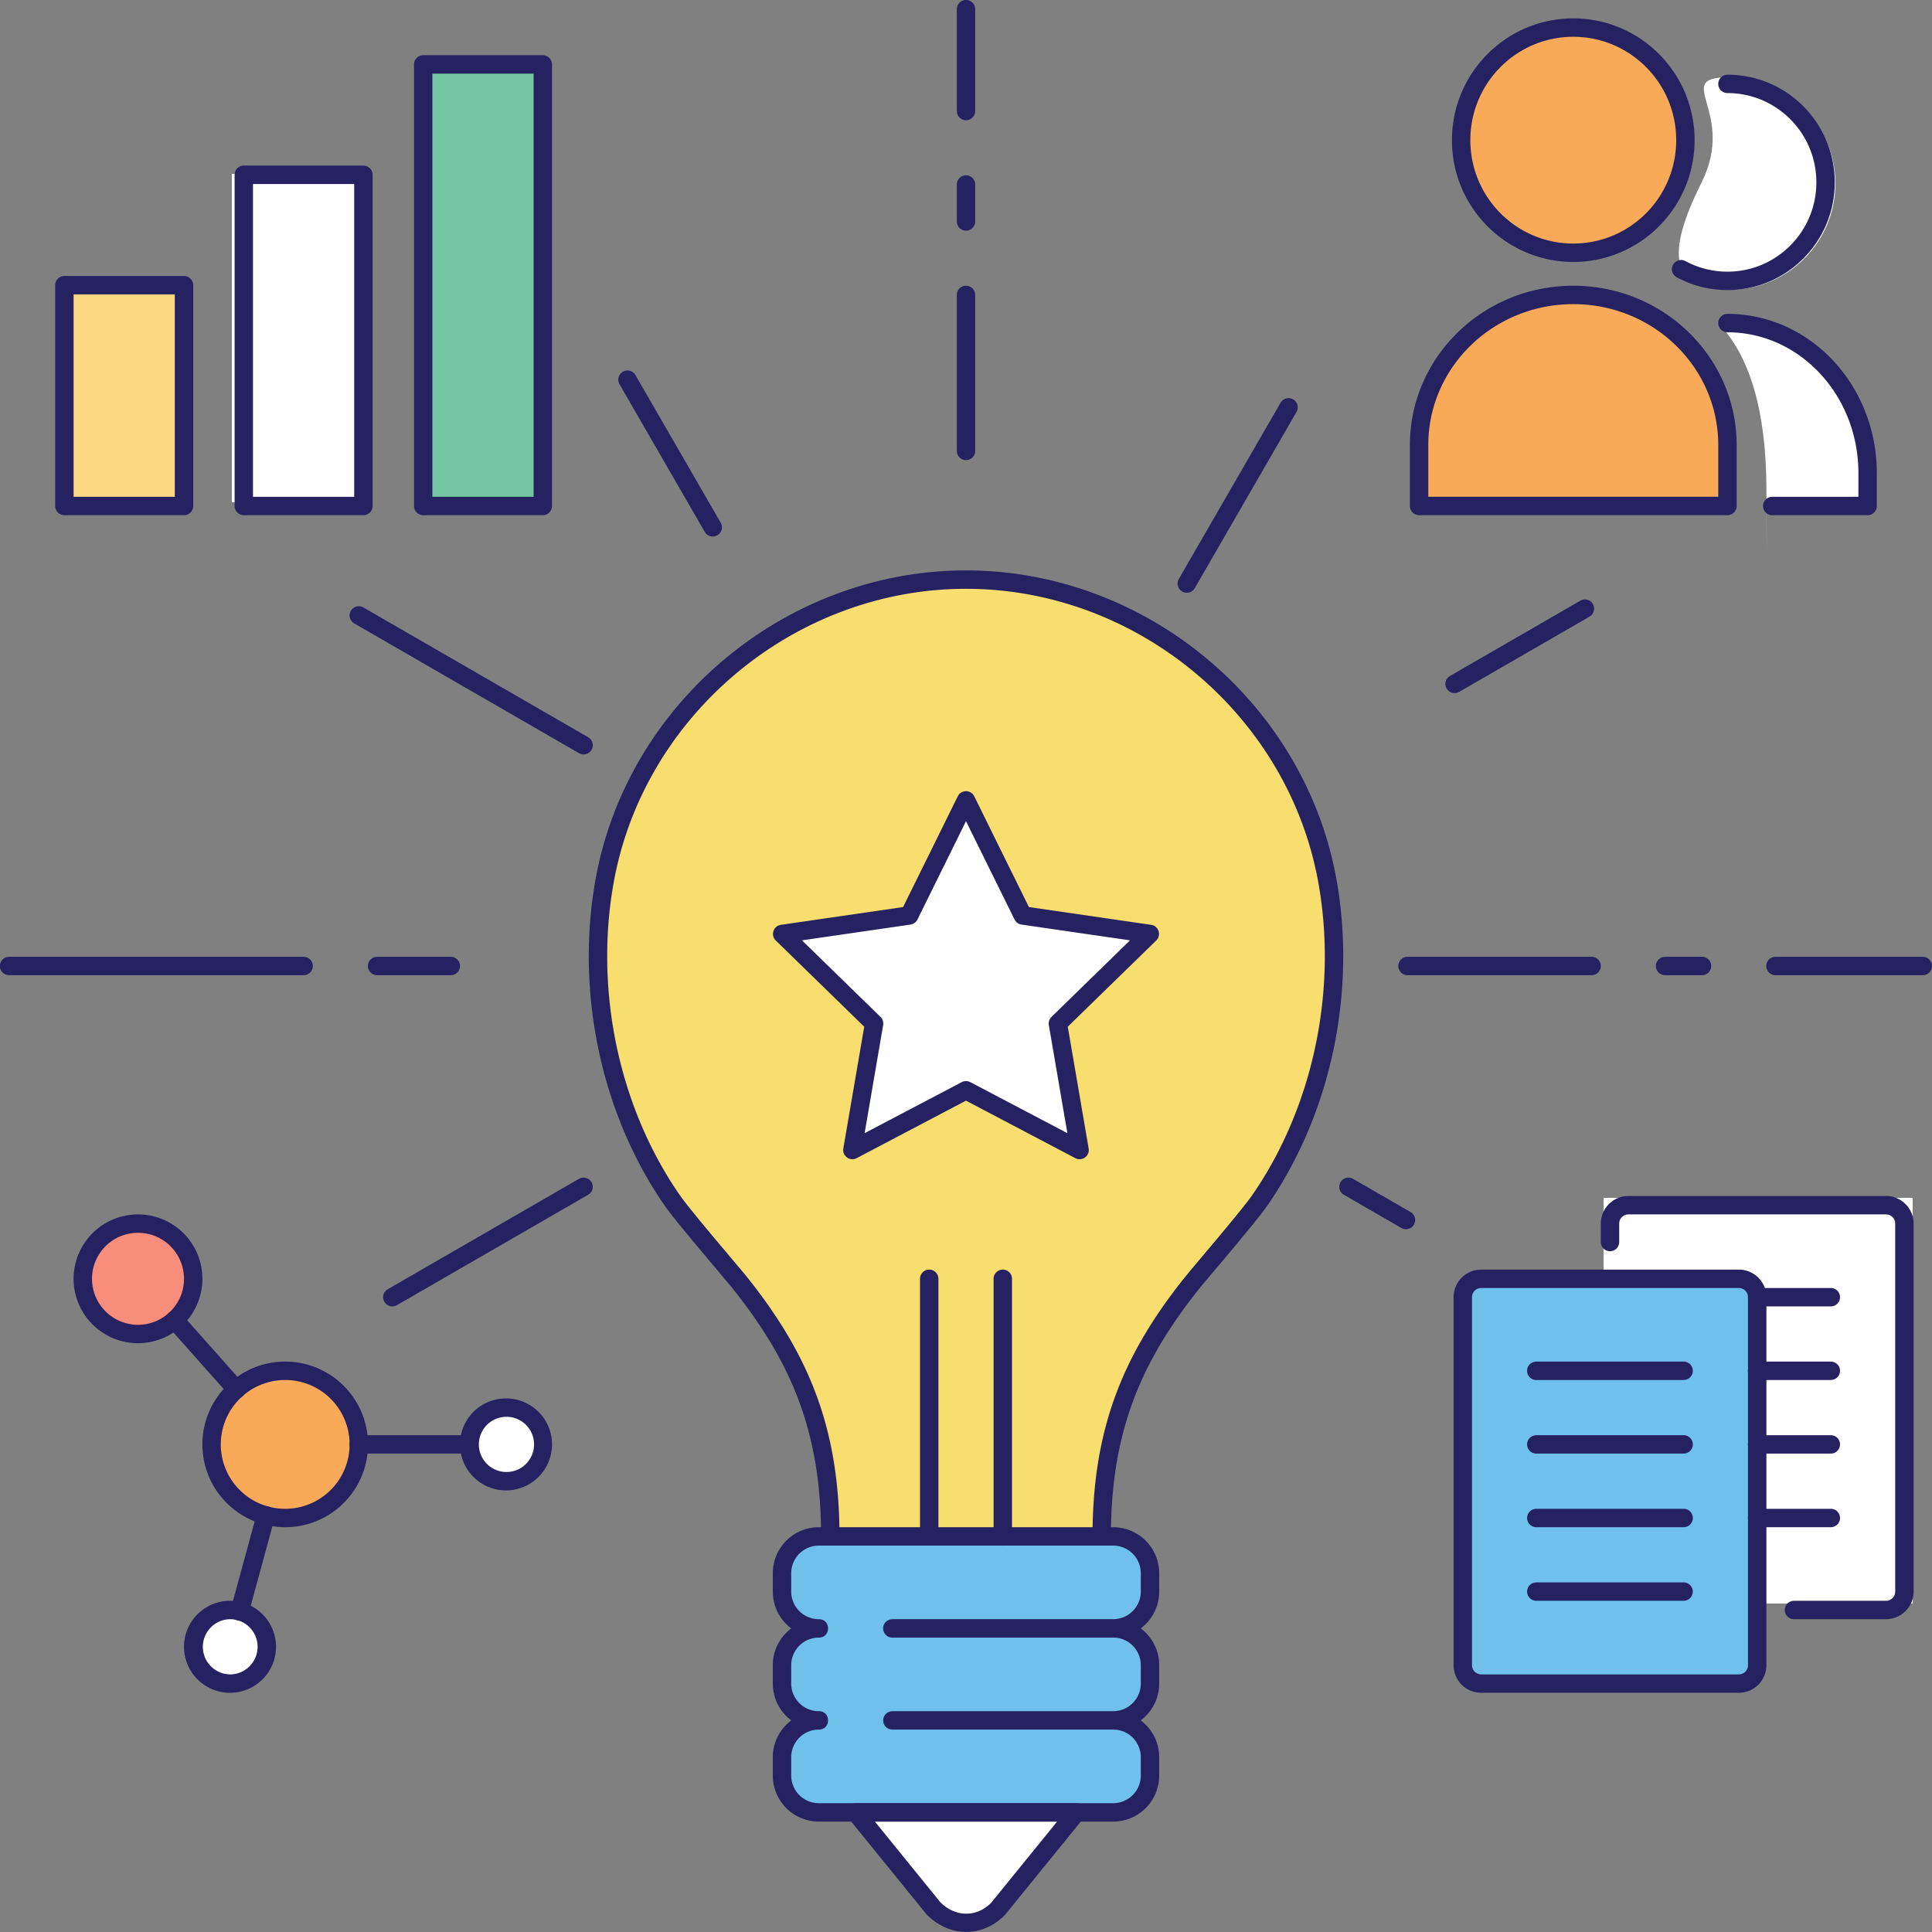 <svg width="250" height="250" xmlns="http://www.w3.org/2000/svg">
    <rect width="100%" height="100%" fill="#808080" stroke="none"/>
    <g fill="none" fill-rule="evenodd">
        <path d="M142.563 198.81c0-24.936 14.271-34.255 20.857-44.075 7.843-11.692 10.824-26.833 8.355-40.68C167.789 91.719 147.708 75 125 75s-42.79 16.719-46.774 39.055c-2.47 13.847.512 28.988 8.355 40.68 6.585 9.82 20.857 19.139 20.857 44.074" fill="#F8DE6E" fill-rule="nonzero"/>
        <g transform="translate(25 10)" fill="#FFF">
            <path d="M5 12.5h17.5V55H5z"/>
            <circle cx="40" cy="177.5" r="5"/>
            <path d="m86.122 224.524 10.307 13.107 3.572 1.377 3.571-1.377 10.88-13.107z"/>
            <circle cx="5" cy="202.5" r="5"/>
            <path d="M198.75 27.5c7.594 0 13.75-6.156 13.75-13.75S206.344 0 198.75 0s1.055 4.378-3.582 13.642c-4.636 9.264-4.012 13.858 3.582 13.858zM203.572 55.476l13.295-.001c-.012-10.08-2.228-16.376-6.647-18.885-4.42-2.51-8.713-4.104-12.88-4.783 4.104 4.268 6.18 11.355 6.232 21.26.052 9.905.052 10.708 0 2.41zM182.5 145h40v52.5h-40z"/>
        </g>
        <path fill="#FFF" fill-rule="nonzero" d="m125 103.571 7.35 14.89 16.432 2.389-11.89 11.593 2.806 16.366-14.697-7.728-14.7 7.728 2.807-16.366-11.89-11.593 16.433-2.388z"/>
        <path d="M105.96 222.619a4.77 4.77 0 0 0-4.769 4.769v2.367a4.77 4.77 0 0 0 4.769 4.769h38.079a4.77 4.77 0 0 0 4.771-4.77v-2.366a4.77 4.77 0 0 0-4.771-4.77h-28.555 28.555a4.77 4.77 0 0 0 4.771-4.768v-2.367a4.77 4.77 0 0 0-4.771-4.769h-28.555 28.555a4.77 4.77 0 0 0 4.771-4.769v-2.367a4.77 4.77 0 0 0-4.771-4.769H105.96a4.77 4.77 0 0 0-4.769 4.77v2.366a4.77 4.77 0 0 0 4.769 4.769 4.77 4.77 0 0 0-4.769 4.77v2.366a4.77 4.77 0 0 0 4.769 4.769z" fill="#70C0EC" fill-rule="nonzero"/>
        <path d="M46.428 186.905a9.524 9.524 0 1 1-19.048-.001 9.524 9.524 0 0 1 19.048 0z" fill="#F9AA58" fill-rule="nonzero"/>
        <path d="M25 165.476a7.142 7.142 0 0 1-7.143 7.143 7.142 7.142 0 0 1-7.143-7.143 7.142 7.142 0 0 1 7.143-7.143A7.142 7.142 0 0 1 25 165.476z" fill="#F88D7B" fill-rule="nonzero"/>
        <path d="M225.003 165.476h-33.338a2.378 2.378 0 0 0-2.379 2.379v47.623a2.378 2.378 0 0 0 2.379 2.379h33.338a2.378 2.378 0 0 0 2.379-2.379v-47.623a2.378 2.378 0 0 0-2.379-2.379z" fill="#70C0EC" fill-rule="nonzero"/>
        <path d="M223.531 57.587c0-10.727-8.933-19.422-19.95-19.422-11.019 0-19.95 8.695-19.95 19.422v7.888h39.9v-7.888zM218.09 18.137c0 8.045-6.497 14.567-14.51 14.567-8.014 0-14.509-6.522-14.509-14.567 0-8.043 6.495-14.567 14.51-14.567 8.012 0 14.51 6.524 14.51 14.567z" fill="#F9AA58" fill-rule="nonzero"/>
        <path fill="#FDD883" fill-rule="nonzero" d="M8.333 65.476H23.81V36.905H8.333z"/>
        <path fill="#75C6A2" fill-rule="nonzero" d="M54.762 65.476h15.476V8.333H54.762z"/>
        <path d="M144.039 197.619a5.96 5.96 0 0 1 5.961 5.96v2.366c0 1.843-.837 3.49-2.151 4.584l-.237.183.266.211a5.953 5.953 0 0 1 2.11 4.172l.012.388v2.367c0 1.843-.837 3.49-2.151 4.584l-.237.183.266.21a5.953 5.953 0 0 1 2.11 4.173l.012.388v2.367a5.96 5.96 0 0 1-5.961 5.959H105.96a5.96 5.96 0 0 1-5.96-5.96v-2.366c0-1.843.837-3.49 2.152-4.584l.236-.187-.236-.183a5.948 5.948 0 0 1-2.139-4.192l-.013-.392v-2.367c0-1.843.837-3.49 2.152-4.584l.236-.187-.236-.183a5.948 5.948 0 0 1-2.139-4.192l-.013-.392v-2.367a5.96 5.96 0 0 1 5.96-5.96h38.079zm-28.563 26.19a1.19 1.19 0 0 1-.214-2.361l.214-.02h28.563a3.58 3.58 0 0 0 3.58-3.578v-2.367c0-1.876-1.45-3.431-3.268-3.566l-.303-.012h-28.572a1.19 1.19 0 0 1-.214-2.362l.214-.02h28.563a3.58 3.58 0 0 0 3.58-3.578v-2.367a3.58 3.58 0 0 0-3.58-3.578H105.96a3.58 3.58 0 0 0-3.579 3.578v2.367a3.58 3.58 0 0 0 3.579 3.579c1.587 0 1.587 2.38 0 2.38a3.58 3.58 0 0 0-3.579 3.58v2.366a3.58 3.58 0 0 0 3.579 3.578c1.587 0 1.587 2.381 0 2.381a3.58 3.58 0 0 0-3.579 3.579v2.367a3.58 3.58 0 0 0 3.579 3.578h38.079a3.58 3.58 0 0 0 3.58-3.578v-2.367c0-1.877-1.45-3.432-3.268-3.566l-.303-.013h-28.572zM203.581 36.975c-11.669 0-21.14 9.22-21.14 20.612v7.888c0 .657.533 1.19 1.19 1.19h39.9a1.19 1.19 0 0 0 1.19-1.19v-7.888c0-11.39-9.472-20.612-21.14-20.612zm.596 2.39c10.09.306 18.164 8.354 18.164 18.222v6.696h-37.52v-6.696c0-10.062 8.392-18.231 18.76-18.231l.596.009zM203.58 2.38c-8.671 0-15.7 7.057-15.7 15.757 0 8.702 7.028 15.757 15.7 15.757s15.7-7.056 15.7-15.757c0-8.7-7.029-15.757-15.7-15.757zm0 2.381c7.354 0 13.32 5.99 13.32 13.376 0 7.388-5.965 13.376-13.32 13.376s-13.318-5.987-13.318-13.376c0-7.387 5.964-13.376 13.319-13.376z" fill="#262262" fill-rule="nonzero"/>
        <path d="M223.53 40.616c10.5 0 19.014 8.912 19.32 19.994l.009.618v4.248a1.19 1.19 0 0 1-.977 1.171l-.214.02h-12.333a1.19 1.19 0 0 1-.214-2.362l.214-.02 11.141-.002.002-3.055c0-9.885-7.305-17.904-16.39-18.22l-.558-.01a1.19 1.19 0 1 1 0-2.382zM223.532 9.664c7.669 0 13.886 6.241 13.886 13.936 0 7.694-6.217 13.935-13.886 13.935-2.32 0-4.56-.573-6.562-1.652a1.19 1.19 0 1 1 1.13-2.096 11.413 11.413 0 0 0 5.432 1.367c6.351 0 11.505-5.173 11.505-11.554 0-6.382-5.154-11.555-11.505-11.555a1.19 1.19 0 1 1 0-2.381zM36.904 176.19c-5.917 0-10.714 4.798-10.714 10.715s4.797 10.714 10.714 10.714c5.917 0 10.715-4.797 10.715-10.714 0-5.917-4.798-10.715-10.715-10.715zm0 2.381a8.334 8.334 0 1 1 0 16.668 8.334 8.334 0 0 1 0-16.668zM17.857 157.143a8.333 8.333 0 0 0-8.334 8.333 8.333 8.333 0 0 0 8.334 8.333 8.333 8.333 0 0 0 8.333-8.333 8.333 8.333 0 0 0-8.333-8.333zm0 2.38a5.952 5.952 0 1 1 0 11.905 5.952 5.952 0 1 1 0-11.904zM65.476 180.952a5.954 5.954 0 0 0-5.953 5.953 5.953 5.953 0 1 0 5.952-5.952zm0 2.381a3.572 3.572 0 1 1 0 7.143 3.572 3.572 0 0 1 0-7.143zM29.761 207.143a5.954 5.954 0 0 0-5.952 5.952 5.953 5.953 0 1 0 5.952-5.952zm0 2.38a3.572 3.572 0 1 1 0 7.144 3.572 3.572 0 0 1 0-7.143z" fill="#262262" fill-rule="nonzero"/>
        <path d="M60.714 185.714a1.19 1.19 0 0 1 .214 2.362l-.214.019H46.428a1.19 1.19 0 0 1-.214-2.362l.214-.019h14.286zM34.714 194.937c.564.154.922.688.873 1.25l-.038.212-3.388 12.424a1.19 1.19 0 0 1-2.335-.415l.038-.211 3.388-12.424a1.19 1.19 0 0 1 1.25-.873l.212.037zM21.807 169.92a1.19 1.19 0 0 1 1.524-.048l.156.147 7.986 8.983a1.19 1.19 0 0 1-1.623 1.73l-.156-.148-7.986-8.983a1.19 1.19 0 0 1 .099-1.681zM23.81 35.714H8.333a1.19 1.19 0 0 0-1.19 1.19v28.572c0 .658.533 1.19 1.19 1.19H23.81a1.19 1.19 0 0 0 1.19-1.19V36.905a1.19 1.19 0 0 0-1.19-1.19zm-1.191 2.381v26.19H9.524v-26.19h13.095zM47.024 21.429H31.548a1.19 1.19 0 0 0-1.19 1.19v42.857c0 .658.532 1.19 1.19 1.19h15.476a1.19 1.19 0 0 0 1.19-1.19V22.62a1.19 1.19 0 0 0-1.19-1.19zm-1.19 2.38v40.477H32.737V23.81h13.095zM70.238 7.143H54.762a1.19 1.19 0 0 0-1.19 1.19v57.143c0 .658.532 1.19 1.19 1.19h15.476a1.19 1.19 0 0 0 1.19-1.19V8.333a1.19 1.19 0 0 0-1.19-1.19zm-1.19 2.38v54.763H55.952V9.524h13.096zM236.9 185.714a1.19 1.19 0 0 1 .215 2.362l-.214.019h-9.524a1.19 1.19 0 0 1-.214-2.362l.214-.019h9.524zM236.9 176.19a1.19 1.19 0 0 1 .215 2.362l-.214.02h-9.524a1.19 1.19 0 0 1-.214-2.363l.214-.019h9.524zM236.9 166.666a1.19 1.19 0 0 1 .215 2.362l-.214.02h-9.524a1.19 1.19 0 0 1-.214-2.362l.214-.02h9.524zM217.853 195.238a1.19 1.19 0 0 1 .214 2.362l-.214.019h-19.048a1.19 1.19 0 0 1-.214-2.362l.214-.02h19.048zM217.853 185.714a1.19 1.19 0 0 1 .214 2.362l-.214.019h-19.048a1.19 1.19 0 0 1-.214-2.362l.214-.019h19.048zM217.853 176.19a1.19 1.19 0 0 1 .214 2.362l-.214.02h-19.048a1.19 1.19 0 0 1-.214-2.363l.214-.019h19.048z" fill="#262262" fill-rule="nonzero"/>
        <path d="M225.003 164.285h-33.338a3.568 3.568 0 0 0-3.569 3.57v47.623a3.568 3.568 0 0 0 3.569 3.57h33.338a3.568 3.568 0 0 0 3.57-3.57v-47.623a3.568 3.568 0 0 0-3.57-3.57zm-33.338 2.381h33.338c.657 0 1.188.532 1.188 1.189v47.623c0 .657-.531 1.188-1.188 1.188h-33.338a1.187 1.187 0 0 1-1.188-1.188v-47.623c0-.657.531-1.189 1.188-1.189z" fill="#262262" fill-rule="nonzero"/>
        <path d="M244.048 154.762a3.573 3.573 0 0 1 3.555 3.227l.017.344v47.62a3.573 3.573 0 0 1-3.228 3.554l-.344.017h-11.904a1.19 1.19 0 0 1-.214-2.362l.214-.02h11.904c.584 0 1.07-.421 1.172-.976l.019-.214v-47.619c0-.584-.422-1.07-.977-1.171l-.214-.02h-33.333c-.585 0-1.07.421-1.171.977l-.02.214v2.381a1.19 1.19 0 0 1-2.361.214l-.02-.214v-2.38a3.571 3.571 0 0 1 3.228-3.556l.344-.016h33.333zM217.853 204.762a1.19 1.19 0 0 1 .214 2.361l-.214.02h-19.048a1.19 1.19 0 0 1-.214-2.362l.214-.02h19.048z" fill="#262262" fill-rule="nonzero"/>
        <path d="M236.9 195.238a1.19 1.19 0 0 1 .215 2.362l-.214.019h-9.524a1.19 1.19 0 0 1-.214-2.362l.214-.02h9.524zM139.286 233.334h-28.571c-1.002 0-1.556 1.163-.924 1.94l10.121 12.465c2.982 2.985 7.196 2.985 10.094.092l10.205-12.556c.631-.778.078-1.941-.925-1.941zm-2.5 2.38-8.545 10.524-.289.267c-1.866 1.6-4.404 1.507-6.275-.359l-8.465-10.432h23.574zM116.857 117.374l-15.81 2.298-.2.046c-.827.264-1.117 1.345-.46 1.984l11.442 11.153-2.702 15.753-.018.191c-.013.875.93 1.493 1.746 1.064l14.143-7.44 14.146 7.44.177.076c.827.283 1.706-.423 1.55-1.331l-2.702-15.753 11.444-11.153.135-.155c.512-.7.112-1.744-.795-1.875l-15.813-2.298-7.072-14.33c-.436-.884-1.698-.884-2.135 0l-7.076 14.33zM125 106.262l6.283 12.727.123.197c.187.244.463.409.773.454l14.045 2.039-10.164 9.911-.15.178a1.19 1.19 0 0 0-.192.876l2.399 13.987-12.562-6.604-.215-.088a1.19 1.19 0 0 0-.893.088l-12.566 6.604 2.4-13.987.017-.232a1.19 1.19 0 0 0-.36-.822l-10.164-9.911 14.048-2.04c.388-.056.723-.3.896-.65L125 106.262z" fill="#262262" fill-rule="nonzero"/>
        <path d="M125 73.81c23.304 0 43.863 17.15 47.947 40.036 2.544 14.27-.59 29.701-8.539 41.553l-.32.468-.497.696-.649.842-.847 1.058-2.761 3.346-3.788 4.494c-7.929 9.782-11.793 18.94-11.793 32.506a1.19 1.19 0 1 1-2.38 0c0-13.764 3.846-23.274 11.626-33.134l1-1.23 3.677-4.366 2.136-2.582 1.19-1.475.465-.597.351-.471.613-.882c7.602-11.334 10.609-26.139 8.172-39.808C166.722 92.516 147.153 76.19 125 76.19c-22.152 0-41.724 16.327-45.602 38.073-2.437 13.67.569 28.475 8.171 39.81.194.288.398.581.613.88l.352.472.464.597 1.527 1.887 1.8 2.17 3.98 4.725c8.247 10.175 12.323 19.836 12.323 34.005a1.19 1.19 0 0 1-2.38 0c0-13.168-3.64-22.182-11.104-31.644l-.69-.862-4.591-5.459-1.97-2.396-.963-1.206-.492-.64a35.84 35.84 0 0 1-.846-1.203c-7.95-11.852-11.083-27.282-8.538-41.553C81.136 90.96 101.697 73.809 125 73.809z" fill="#262262" fill-rule="nonzero"/>
        <path d="M120.239 164.285c.584 0 1.07.422 1.171.977l.02.214v33.333a1.19 1.19 0 0 1-2.362.214l-.02-.214v-33.333c0-.658.533-1.19 1.19-1.19zM129.763 164.285c.584 0 1.07.422 1.17.977l.02.214v33.333a1.19 1.19 0 0 1-2.362.214l-.019-.214v-33.333c0-.658.533-1.19 1.19-1.19zM125 36.974c.585 0 1.071.421 1.172.977l.02.214v20.169a1.19 1.19 0 0 1-2.363.214l-.019-.214v-20.17c0-.657.533-1.19 1.19-1.19zM125 22.689c.585 0 1.071.42 1.172.976l.02.214v4.762a1.19 1.19 0 0 1-2.363.214l-.019-.214v-4.762c0-.657.533-1.19 1.19-1.19zM125 0c.585 0 1.071.42 1.172.976l.02.214v13.165a1.19 1.19 0 0 1-2.363.214l-.019-.214V1.19c0-.657.533-1.19 1.19-1.19zM80.602 48.1a1.19 1.19 0 0 1 1.502.26l.124.176 11.029 19.1a1.19 1.19 0 0 1-1.939 1.366l-.123-.176-11.029-19.1a1.19 1.19 0 0 1 .436-1.626zM173.458 152.977a1.19 1.19 0 0 1 1.431-.526l.195.09 7.44 4.296a1.19 1.19 0 0 1-.995 2.152l-.195-.09-7.44-4.296a1.19 1.19 0 0 1-.436-1.626zM45.397 79.042a1.19 1.19 0 0 1 1.431-.526l.195.09 29.079 16.788a1.19 1.19 0 0 1-.996 2.153l-.195-.09-29.078-16.789a1.19 1.19 0 0 1-.436-1.626zM248.81 123.81a1.19 1.19 0 0 1 .214 2.361l-.214.02h-19.047a1.19 1.19 0 0 1-.214-2.363l.214-.019h19.047zM220.239 123.81a1.19 1.19 0 0 1 .214 2.361l-.214.02h-4.762a1.19 1.19 0 0 1-.214-2.363l.214-.019h4.762zM205.953 123.81a1.19 1.19 0 0 1 .214 2.361l-.214.02h-23.81a1.19 1.19 0 0 1-.213-2.363l.214-.019h23.81zM58.333 123.81a1.19 1.19 0 0 1 .214 2.361l-.214.02h-9.524a1.19 1.19 0 0 1-.214-2.363l.214-.019h9.524zM39.285 123.81a1.19 1.19 0 0 1 .214 2.361l-.214.02H1.19a1.19 1.19 0 0 1-.214-2.363l.214-.019h38.095zM165.703 52.117a1.19 1.19 0 0 1 2.152.996l-.09.195-13.162 22.797a1.19 1.19 0 0 1-2.152-.995l.09-.195 13.162-22.798zM204.485 77.734a1.19 1.19 0 0 1 1.367 1.939l-.176.123-16.85 9.729a1.19 1.19 0 0 1-1.366-1.939l.175-.123 16.85-9.729zM74.912 152.543a1.19 1.19 0 0 1 1.366 1.938l-.176.124-24.738 14.283a1.19 1.19 0 0 1-1.366-1.938l.176-.124 24.738-14.283z" fill="#262262" fill-rule="nonzero"/>
    </g>
</svg>
